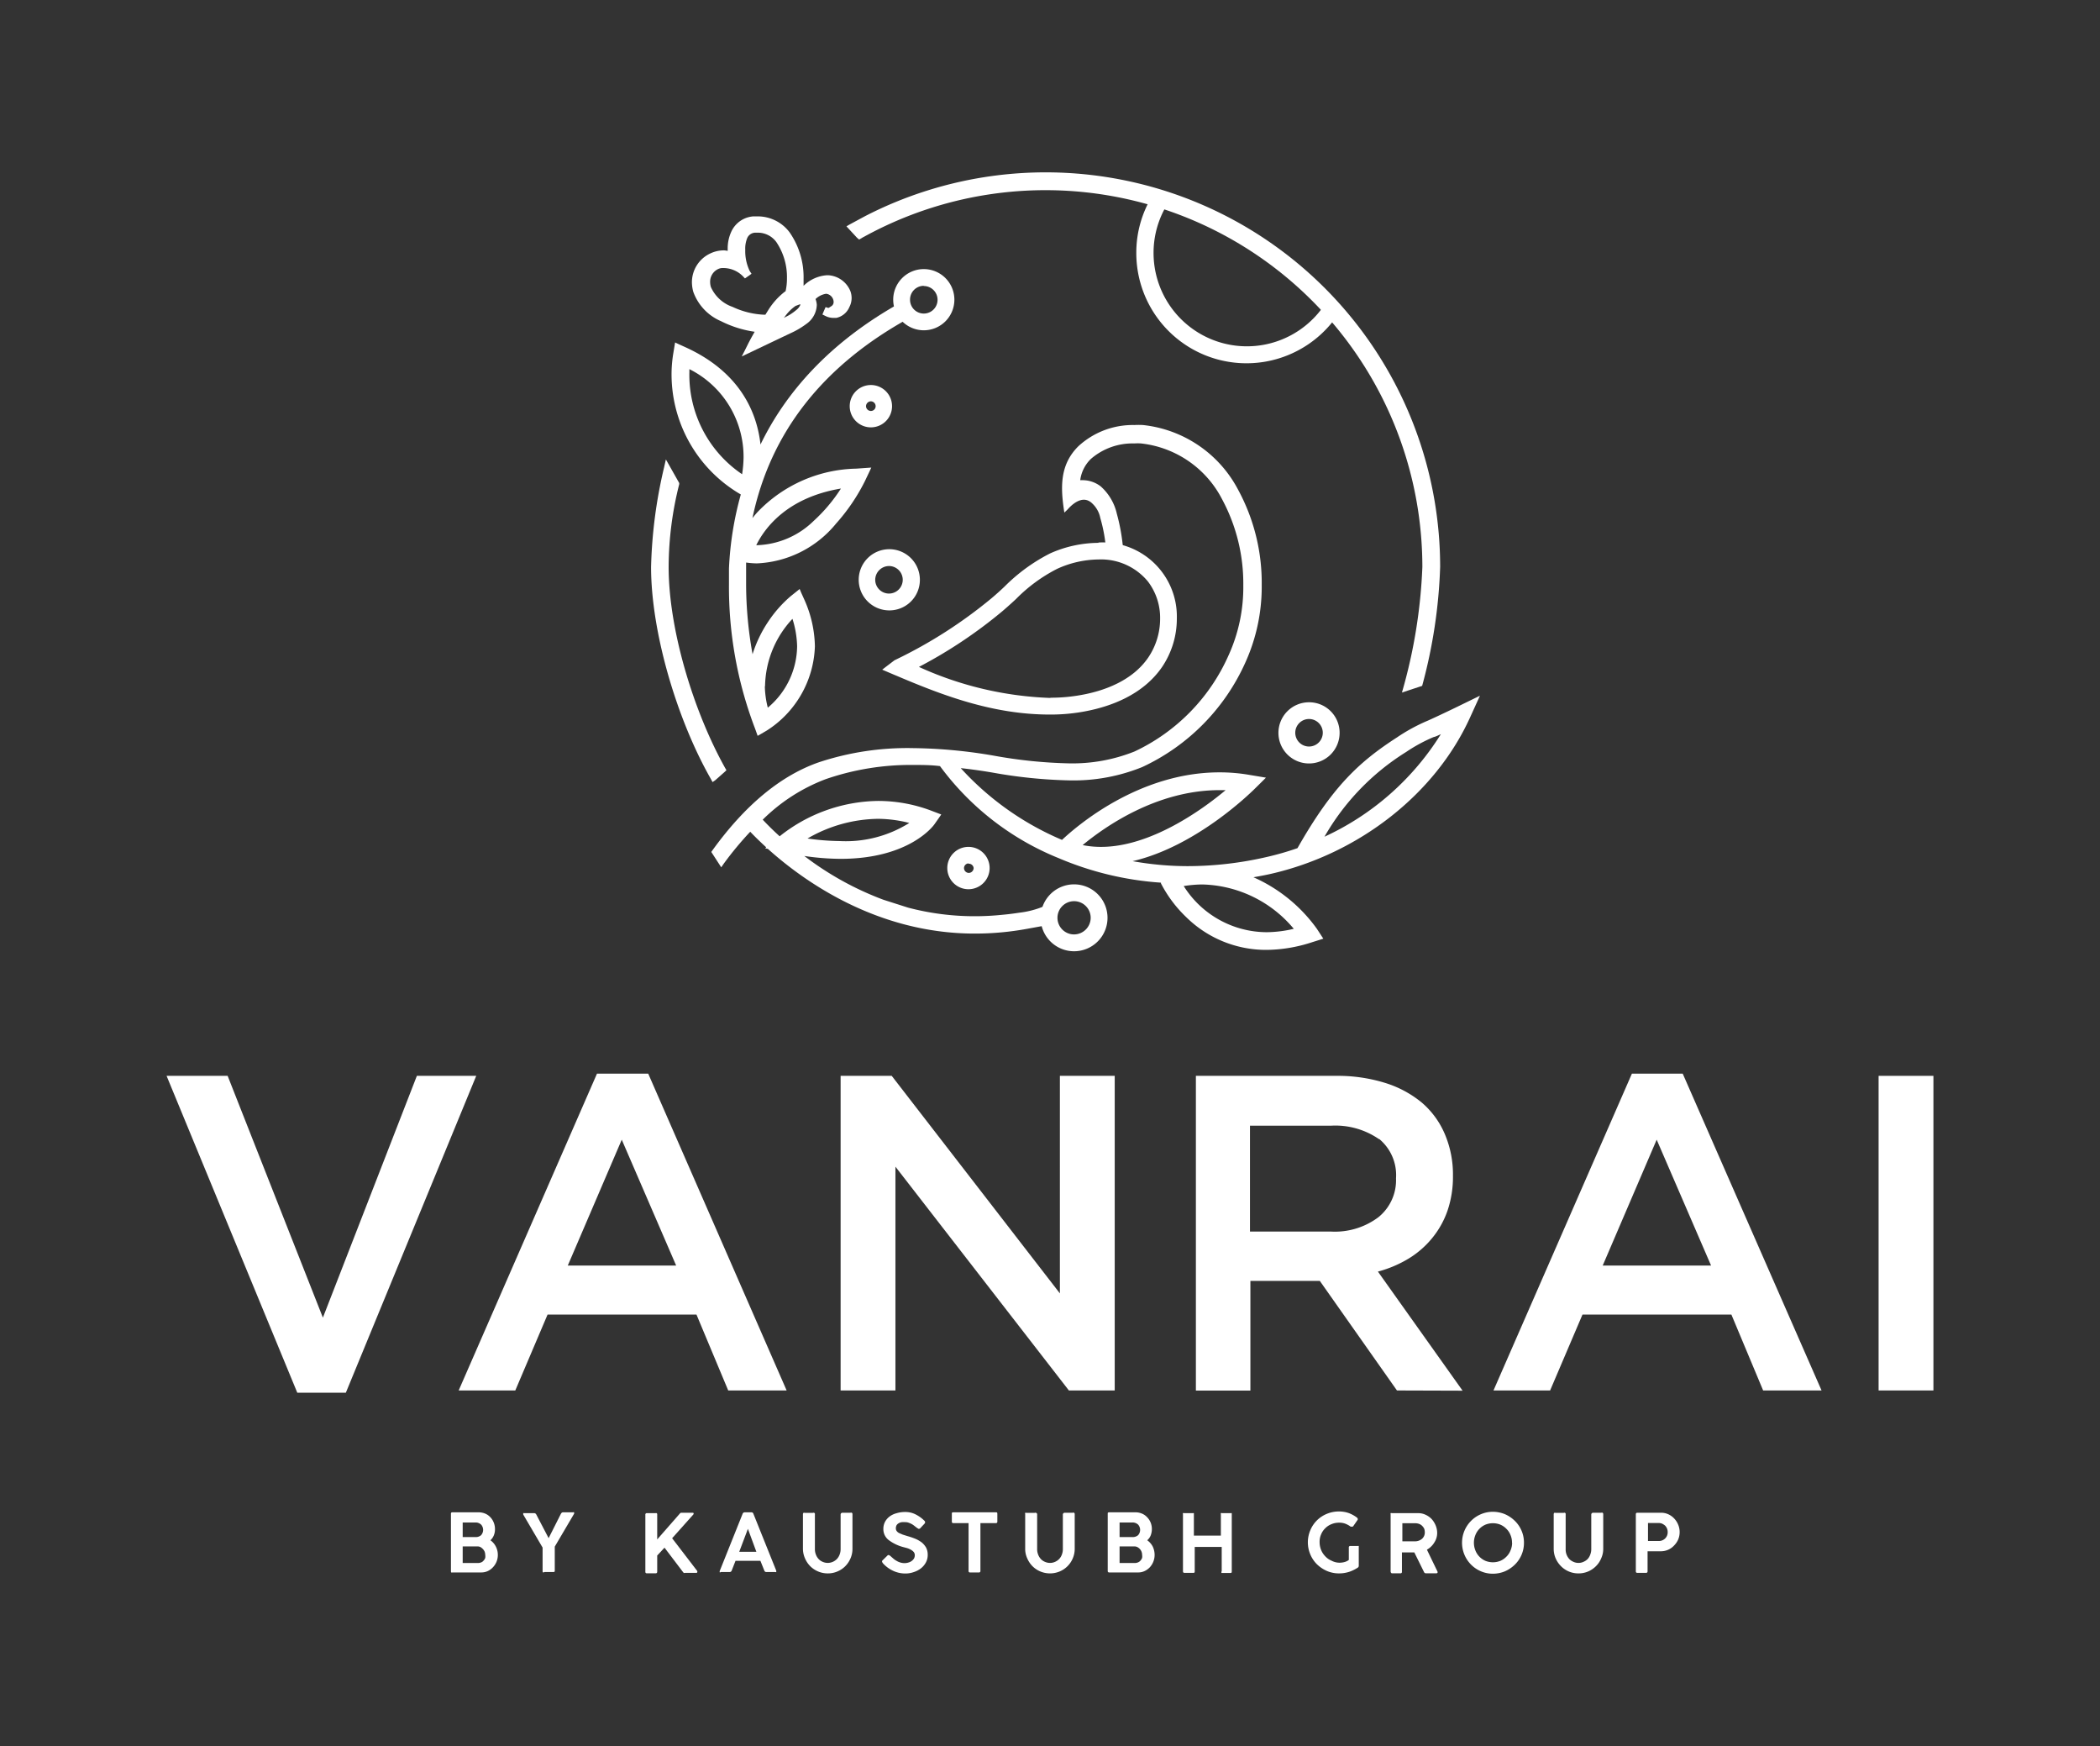 <svg xmlns="http://www.w3.org/2000/svg" viewBox="0 0 198.43 164.95"><rect x="0" y="0" width="198.43" height="164.95" fill="#333333" stroke="none"/><defs><style>.cls-1{fill:#fff;}.cls-2{fill:none;}</style></defs><g id="Layer_2" data-name="Layer 2"><g id="inside_04" data-name="inside 04"><path class="cls-1" d="M39.39,101.63H45L32.68,131.56H28.09L15.74,101.63h5.77l9,22.84Z"/><path class="cls-1" d="M74.33,131.35H68.81l-3-7.17H51.74l-3.05,7.17H43.34l13.07-29.93h4.84ZM58.75,107.66l-5.1,11.89H63.89Z"/><path class="cls-1" d="M100.15,101.63h5.18v29.72H101L84.61,110.21v21.14H79.43V101.63h4.83l15.89,20.55Z"/><path class="cls-1" d="M132,131.35,124.71,121h-6.56v10.36H113V101.63h13.25a15.1,15.1,0,0,1,4.61.66,10.15,10.15,0,0,1,3.48,1.86,8.05,8.05,0,0,1,2.19,3,9.72,9.72,0,0,1,.76,3.92,9.88,9.88,0,0,1-.53,3.34,8.46,8.46,0,0,1-1.47,2.59,8.7,8.7,0,0,1-2.22,1.91,11.16,11.16,0,0,1-2.87,1.21l8,11.25Zm-1.71-23.75a7.24,7.24,0,0,0-4.55-1.26h-7.63v10h7.67a6.84,6.84,0,0,0,4.47-1.36,4.49,4.49,0,0,0,1.66-3.67A4.43,4.43,0,0,0,130.33,107.6Z"/><path class="cls-1" d="M172.12,131.35H166.6l-3-7.17H149.53l-3.06,7.17h-5.35l13.08-29.93H159Zm-15.58-23.69-5.1,11.89h10.24Z"/><path class="cls-1" d="M182.69,101.63v29.72h-5.18V101.63Z"/><path class="cls-1" d="M125.72,28.38l-.22-.13-.14.22A8.82,8.82,0,0,1,109,23.89a8.75,8.75,0,0,1,1.27-4.55l.13-.22-1.14-.69L109,18.3l-.13.22a10.26,10.26,0,0,0-1.5,5.36,10.41,10.41,0,0,0,19.32,5.41l.13-.22Z"/><polygon class="cls-1" points="104.83 52.28 104.83 52.28 104.83 52.28 104.83 52.28"/><path class="cls-1" d="M137.73,66.75c-1,.49-2.65,1.26-2.85,1.34A16.94,16.94,0,0,0,132,69.66c-3.59,2.32-6.1,4.65-9.4,10.46a27.2,27.2,0,0,1-2.84.82,33.49,33.49,0,0,1-7.55.88,29.64,29.64,0,0,1-5.19-.47c6-1.39,11.12-6.44,11.43-6.73l.75-.74.42-.42L118,73.19a16.52,16.52,0,0,0-2.77-.23c-7.66,0-13.54,5.12-14.88,6.38a27.34,27.34,0,0,1-9.57-6.78q1.47.16,3,.42a46.22,46.22,0,0,0,7.31.74,17.3,17.3,0,0,0,6.84-1.26,19.83,19.83,0,0,0,9.76-9.91,17.33,17.33,0,0,0,1.53-7.32A18.44,18.44,0,0,0,117,46.28a11.54,11.54,0,0,0-9-6.13,7.09,7.09,0,0,0-.81,0,7.59,7.59,0,0,0-5.29,2c-1.8,1.78-1.69,3.95-1.33,6.27,0,0,.25-.23.35-.34.5-.56,1.47-1.34,2.3-.51a2.55,2.55,0,0,1,.75,1.37,14.36,14.36,0,0,1,.55,3.15l.27,0s0,.3,0,.3h.31v-.19l.46.13s0,.07,0,.1l.6,0a18.12,18.12,0,0,0-.63-3.9,4.9,4.9,0,0,0-1.53-2.59,2.82,2.82,0,0,0-1.7-.58,1.81,1.81,0,0,0-.23,0,3.42,3.42,0,0,1,1-2,6,6,0,0,1,4.11-1.47,4.49,4.49,0,0,1,.64,0,9.82,9.82,0,0,1,7.66,5.28,16.8,16.8,0,0,1,2,8.12,15.5,15.5,0,0,1-1.39,6.61,18.15,18.15,0,0,1-8.89,9.09,15.83,15.83,0,0,1-6.2,1.12,44.8,44.8,0,0,1-7-.71,47.36,47.36,0,0,0-7.74-.73A26.62,26.62,0,0,0,77.4,72c-3.62,1.25-7,4.06-10.07,8.31l-.12.17.7,1.08.24.37.25-.36a31.62,31.62,0,0,1,2.49-3c.32.34.84.86,1.51,1.47l-.1.09.26.06c3.27,2.94,10.21,8,19.54,8A27.21,27.21,0,0,0,97,87.75l1.54-.28.18,0,.45-1.55.2-.69-.63.34a8.56,8.56,0,0,1-2.45.65c-.89.14-1.63.2-1.63.2a25,25,0,0,1-2.55.13,24.62,24.62,0,0,1-6.3-.81L83.49,85A29,29,0,0,1,76,80.86a24.19,24.19,0,0,0,3.43.27c6.44,0,8.75-3.08,8.89-3.3l.4-.57.22-.32-1-.38a14.18,14.18,0,0,0-5-.9A15.19,15.19,0,0,0,73.67,79c-.76-.69-1.29-1.24-1.6-1.57A17,17,0,0,1,78,73.61a24.61,24.61,0,0,1,8.26-1.35c.84,0,1.7,0,2.56.11A26,26,0,0,0,100,81.05a29.77,29.77,0,0,0,9.7,2.33l0,.07a12,12,0,0,0,2.37,3.17,10.74,10.74,0,0,0,7.59,3.11A14.14,14.14,0,0,0,124,89l.67-.21.37-.12-.6-.92a14.67,14.67,0,0,0-6-4.88c.56-.1,1.12-.2,1.68-.33,8.31-1.91,15.49-7.54,18.77-14.73l.61-1.34.34-.75Zm-1.58,2.6a25.54,25.54,0,0,1-11,9.69,22.72,22.72,0,0,1,7.71-8,15.06,15.06,0,0,1,2.62-1.42C135.59,69.61,135.84,69.5,136.15,69.35Zm-22.56,14.2a11.6,11.6,0,0,1,8.66,4.19,11.47,11.47,0,0,1-2.55.32,9.3,9.3,0,0,1-7.85-4.36A11.92,11.92,0,0,1,113.59,83.55ZM102.3,79.83c2.09-1.73,7-5.19,12.93-5.19l.58,0C113.5,76.58,108.66,80,104.05,80A8.61,8.61,0,0,1,102.3,79.83Zm-26-.62A13.57,13.57,0,0,1,83,77.35a12.23,12.23,0,0,1,2.92.39,11.29,11.29,0,0,1-6.59,1.71A23,23,0,0,1,76.31,79.21Z"/><path class="cls-1" d="M67.6,73.69l.86-.76.18-.17-.12-.21c-3-5.37-5.34-13.09-5.34-19a32.13,32.13,0,0,1,1-7.81l0-.11-1.26-2.23-.17.75a45.26,45.26,0,0,0-1.23,9.4c0,6.23,2.47,14.45,5.63,20l.18.33Z"/><path class="cls-1" d="M70,46.71a30.89,30.89,0,0,0-1.12,7c0,.51,0,1,0,1.51A37.48,37.48,0,0,0,71.26,68.6l.08.21.13.36.12.34.32-.18.56-.33h0A9.81,9.81,0,0,0,77,61.05a11.21,11.21,0,0,0-1-4.41L75.71,56l-.15-.36-.86.69h0a11.65,11.65,0,0,0-2.07,2.33,11.92,11.92,0,0,0-1.52,3.14,37.44,37.44,0,0,1-.61-6.55c0-.48,0-1,0-1.45,0-.22,0-.44,0-.66a8.43,8.43,0,0,0,1,.08A10.21,10.21,0,0,0,79,49.46a18.16,18.16,0,0,0,2.72-4l.39-.82.22-.47-1.42.1a13.27,13.27,0,0,0-9.3,4.07c-.19.2-.35.4-.51.6C72.79,40.88,77.73,34.52,86,30l.26-.14-.67-1.2-.14-.27-.26.15c-6.9,3.82-11,8.64-13.33,13.45-.33-3-1.9-6.82-7.07-9.18l-.64-.29-.36-.17-.18,1.09h0v0A12.55,12.55,0,0,0,63.46,35,13.12,13.12,0,0,0,70,46.71Zm.14-1.9a11.33,11.33,0,0,1-5-9.67v-.27a9.26,9.26,0,0,1,5.12,8.36A11.2,11.2,0,0,1,70.12,44.81Zm2.15,20a9.51,9.51,0,0,1,2.59-6.35,9.19,9.19,0,0,1,.44,2.59,7.66,7.66,0,0,1-2.77,5.8A8.84,8.84,0,0,1,72.27,64.84Zm-.83-13.31c.76-1.55,2.85-4.49,8-5.35a15.35,15.35,0,0,1-2.6,3.08,8,8,0,0,1-5.31,2.27Z"/><path class="cls-1" d="M81.18,22.63l.21-.12.11-.07h0l.17-.09A35.61,35.61,0,0,1,134.4,53.56a49.47,49.47,0,0,1-1.93,11.86l1.91-.63a48.56,48.56,0,0,0,1.7-11.23A37.27,37.27,0,0,0,81.74,20.42l-1.43.77-.33.19,1,1.08Z"/><path class="cls-1" d="M123.69,66.34a2.89,2.89,0,1,0,2.89,2.88A2.88,2.88,0,0,0,123.69,66.34Zm0,4.18a1.3,1.3,0,1,1,1.3-1.3A1.3,1.3,0,0,1,123.69,70.52Z"/><path class="cls-1" d="M87.29,31.2a2.89,2.89,0,1,0-2.89-2.88A2.89,2.89,0,0,0,87.29,31.2Zm0-4.18a1.3,1.3,0,1,1-1.3,1.3A1.3,1.3,0,0,1,87.29,27Z"/><path class="cls-1" d="M91.51,80a2,2,0,1,0,2,2A2,2,0,0,0,91.51,80Zm0,1.59A.46.46,0,0,1,92,82a.47.47,0,0,1-.46.46.46.46,0,0,1-.45-.46A.45.45,0,0,1,91.51,81.56Z"/><path class="cls-1" d="M84.29,38.37a2,2,0,1,0-2,2A2,2,0,0,0,84.29,38.37Zm-2,.45a.46.46,0,0,1-.46-.45.47.47,0,0,1,.46-.46.46.46,0,0,1,.45.46A.45.45,0,0,1,82.25,38.82Z"/><path class="cls-1" d="M101.49,83.54a3.16,3.16,0,1,0,3.16,3.16A3.16,3.16,0,0,0,101.49,83.54Zm0,4.73a1.57,1.57,0,1,1,1.57-1.57A1.58,1.58,0,0,1,101.49,88.27Z"/><path class="cls-1" d="M86.92,54.77A2.89,2.89,0,1,0,84,57.66,2.88,2.88,0,0,0,86.92,54.77ZM84,53.47a1.3,1.3,0,1,1-1.3,1.3A1.31,1.31,0,0,1,84,53.47Z"/><path class="cls-1" d="M103.8,51.28a11.34,11.34,0,0,0-4.58,1,16.83,16.83,0,0,0-4.3,3.13c-.4.38-.82.76-1.25,1.12a44.2,44.2,0,0,1-9,5.77h0l-.16.08h0l-.17.13h0l-.63.48-.35.27,1.1.47.29.12c4.35,1.85,9.08,3.65,14.44,3.65h.06a17.47,17.47,0,0,0,3.42-.33c2.24-.44,5.31-1.5,7.14-4.17a8.15,8.15,0,0,0,1.39-4.57,7,7,0,0,0-7.41-7.18ZM99.25,65.93h0A32.64,32.64,0,0,1,86.83,63a44.32,44.32,0,0,0,7.87-5.25c.45-.38.89-.78,1.3-1.16a15,15,0,0,1,3.88-2.85,9.6,9.6,0,0,1,3.92-.89,5.74,5.74,0,0,1,4.66,2.07,5.66,5.66,0,0,1,1.16,3.52,6.54,6.54,0,0,1-1.12,3.67c-1.49,2.19-4.14,3.12-6.12,3.5a16.13,16.13,0,0,1-3.13.3Z"/><path class="cls-1" d="M80.47,28.15a1.94,1.94,0,0,0-.11-.63A2.41,2.41,0,0,0,78.25,26h-.1a3.47,3.47,0,0,0-2.22,1c0-.21,0-.42,0-.64a7.41,7.41,0,0,0-1.32-4.41,3.76,3.76,0,0,0-3.06-1.51h-.37a2.48,2.48,0,0,0-2.09,1.47,3.76,3.76,0,0,0-.33,1.58c0,.07,0,.14,0,.21a2.11,2.11,0,0,0-.35-.05,3,3,0,0,0-1.31.3,3,3,0,0,0-1.72,2.69,3.47,3.47,0,0,0,.13.93,4.76,4.76,0,0,0,2.62,2.77,10.27,10.27,0,0,0,3.18,1c-.24.42-.48.85-.69,1.28l-.19.38-.34.67,4.58-2.18a8,8,0,0,0,1.59-.94,2.27,2.27,0,0,0,.92-1.76v0h0v0a1.93,1.93,0,0,0-.12-.54,1.86,1.86,0,0,1,1-.5h0a.8.8,0,0,1,.71.78.46.46,0,0,1-.18.37l-.28.18-.08,0h0l-.22-.07-.21.48-.09.22.27.13h0a1.67,1.67,0,0,0,.75.19h0l.29,0h0A1.73,1.73,0,0,0,80.26,29,1.85,1.85,0,0,0,80.47,28.15Zm-8.15,1.58h-.1a7.78,7.78,0,0,1-3-.74,3.49,3.49,0,0,1-2.05-1.88,1.74,1.74,0,0,1-.07-.48,1.32,1.32,0,0,1,.79-1.23,1,1,0,0,1,.45-.08,2.6,2.6,0,0,1,1.9.82l0,0,0,0,.15.16.42-.29.2-.15-.17-.26h0a4.32,4.32,0,0,1-.42-2,2.61,2.61,0,0,1,.17-1.07.85.85,0,0,1,.75-.55h.23a2.16,2.16,0,0,1,1.79.89,5.92,5.92,0,0,1,1,3.43,5.34,5.34,0,0,1-.13,1.21l-.08.05h0a6.62,6.62,0,0,0-1.53,1.69Zm1.85.17a4.06,4.06,0,0,1,1-1l0,0,.4-.15.05,0,0,.06a1.19,1.19,0,0,1-.36.46,5.59,5.59,0,0,1-.57.42c-.2.13-.42.23-.63.34Z"/><path class="cls-1" d="M42.61,148.43V143a.12.12,0,0,1,.14-.14h2.47a1.59,1.59,0,0,1,.62.12,1.39,1.39,0,0,1,.49.34,1.53,1.53,0,0,1,.32.5,1.59,1.59,0,0,1,.12.62,1.46,1.46,0,0,1-.11.6,1.23,1.23,0,0,1-.32.46,1.62,1.62,0,0,1,.51.59,1.71,1.71,0,0,1,.19.8,1.68,1.68,0,0,1-.12.63,1.72,1.72,0,0,1-.34.53,1.6,1.6,0,0,1-.49.36,1.46,1.46,0,0,1-.61.13H42.75C42.65,148.58,42.61,148.53,42.61,148.43Zm2.32-4.61H43.72v1.38h1.21a.76.76,0,0,0,.53-.18.75.75,0,0,0,0-1A.76.76,0,0,0,44.93,143.82Zm.23,2.26H43.72v1.57h1.45a.83.83,0,0,0,.32-.07.55.55,0,0,0,.22-.18.58.58,0,0,0,.14-.24.86.86,0,0,0,0-.27.87.87,0,0,0-.06-.32.85.85,0,0,0-.17-.25,1,1,0,0,0-.23-.18A.71.71,0,0,0,45.16,146.08Z"/><path class="cls-1" d="M51.27,148.42v-2.23l-1.83-3.12c0-.06,0-.1,0-.13s0,0,.11,0h.94a.22.22,0,0,1,.19.14l1.16,2.22L53,143c.06-.1.12-.14.2-.14h.95a.11.11,0,0,1,.1,0s0,.07,0,.13l-1.83,3.11v2.24c0,.11,0,.16-.14.16h-.83C51.32,148.58,51.27,148.53,51.27,148.42Z"/><path class="cls-1" d="M65.51,143.07l-2,2.24,2.37,3.09a.17.17,0,0,1,0,.13s0,.05-.1.05H64.73a.16.16,0,0,1-.12,0,.45.45,0,0,1-.09-.1l-1.73-2.28-.69.74v1.53c0,.1-.05.15-.14.15h-.83a.13.13,0,0,1-.15-.15v-5.38a.13.13,0,0,1,.15-.15h.81a.14.14,0,0,1,.1,0,.11.11,0,0,1,.06.11v2.37L64.22,143a.27.27,0,0,1,.13-.1h1.1s.09,0,.09.06A.13.13,0,0,1,65.51,143.07Z"/><path class="cls-1" d="M68,148.42,70.17,143a.21.21,0,0,1,.19-.14H71a.19.19,0,0,1,.19.14l2.16,5.38q0,.08,0,.12a.12.12,0,0,1-.11,0h-.83a.19.19,0,0,1-.19-.14l-.37-.92H69.5l-.36.92a.2.2,0,0,1-.19.14h-.84C68,148.58,68,148.53,68,148.42Zm2.67-4-.82,2.17h1.62Z"/><path class="cls-1" d="M77,143.07v3.27a1.39,1.39,0,0,0,.09.5,1.27,1.27,0,0,0,.25.42,1.05,1.05,0,0,0,.38.27,1.18,1.18,0,0,0,.5.11,1.23,1.23,0,0,0,.87-.38,1.27,1.27,0,0,0,.25-.42,1.39,1.39,0,0,0,.09-.5v-3.27a.17.17,0,0,1,.17-.17h.76a.2.2,0,0,1,.13,0,.16.16,0,0,1,.06.13v3.27a2.26,2.26,0,0,1-.18.9,2.4,2.4,0,0,1-.5.75,2.29,2.29,0,0,1-.75.5,2.26,2.26,0,0,1-.9.18,2.34,2.34,0,0,1-1.66-.68,2.4,2.4,0,0,1-.5-.75,2.27,2.27,0,0,1-.19-.9v-3.27a.21.21,0,0,1,.05-.12.17.17,0,0,1,.12,0h.78a.16.16,0,0,1,.12,0A.14.14,0,0,1,77,143.07Z"/><path class="cls-1" d="M83.46,147.71a.51.51,0,0,1-.09-.13.14.14,0,0,1,0-.16l.51-.5s.09-.06.14,0a.31.31,0,0,1,.13.08l.26.23a1.61,1.61,0,0,0,.3.21,1.46,1.46,0,0,0,.36.16,1.35,1.35,0,0,0,.41.06,1.24,1.24,0,0,0,.4-.07.86.86,0,0,0,.3-.16.76.76,0,0,0,.2-.24.67.67,0,0,0,.06-.28.49.49,0,0,0-.11-.31,1,1,0,0,0-.27-.21,1.84,1.84,0,0,0-.35-.15l-.34-.09a4,4,0,0,1-1.41-.68,1.29,1.29,0,0,1-.49-1.05,1.41,1.41,0,0,1,.15-.65,1.54,1.54,0,0,1,.42-.5,1.85,1.85,0,0,1,.66-.32,2.75,2.75,0,0,1,.84-.12,2.11,2.11,0,0,1,1,.24,3.16,3.16,0,0,1,.8.58.19.19,0,0,1,0,.3l-.42.45c-.06,0-.1.06-.15,0a.49.49,0,0,1-.15-.09l-.21-.16a1.7,1.7,0,0,0-.26-.18,2.08,2.08,0,0,0-.3-.13.86.86,0,0,0-.32-.05,1.51,1.51,0,0,0-.3,0,.7.7,0,0,0-.29.09.6.6,0,0,0-.21.18.61.61,0,0,0-.08.32.41.41,0,0,0,.08.25.63.63,0,0,0,.23.19l.35.15.45.14a6.93,6.93,0,0,1,.73.25,2.78,2.78,0,0,1,.61.35,1.76,1.76,0,0,1,.41.49,1.45,1.45,0,0,1,.15.68,1.49,1.49,0,0,1-.18.73,1.77,1.77,0,0,1-.47.55,2.19,2.19,0,0,1-.68.35,2.4,2.4,0,0,1-.8.13,2.72,2.72,0,0,1-1.15-.26A3,3,0,0,1,83.46,147.71Z"/><path class="cls-1" d="M89.94,143.77V143c0-.09,0-.14.15-.14h4c.1,0,.15,0,.15.14v.73a.13.13,0,0,1-.15.15H92.64v4.51a.13.13,0,0,1-.15.15h-.82a.13.13,0,0,1-.15-.15v-4.51H90.09A.13.13,0,0,1,89.94,143.77Z"/><path class="cls-1" d="M98,143.07v3.27a1.39,1.39,0,0,0,.09.5,1.27,1.27,0,0,0,.25.42,1.05,1.05,0,0,0,.38.27,1.18,1.18,0,0,0,.5.11,1.14,1.14,0,0,0,.49-.11,1.16,1.16,0,0,0,.63-.69,1.39,1.39,0,0,0,.09-.5v-3.27a.17.17,0,0,1,.17-.17h.76a.2.2,0,0,1,.13,0,.16.16,0,0,1,.06.13v3.27a2.26,2.26,0,0,1-.18.9,2.3,2.3,0,0,1-1.25,1.25,2.37,2.37,0,0,1-1.81,0,2.29,2.29,0,0,1-.75-.5,2.4,2.4,0,0,1-.5-.75,2.11,2.11,0,0,1-.19-.9v-3.27a.21.21,0,0,1,0-.12.16.16,0,0,1,.11,0h.79a.16.16,0,0,1,.12,0A.14.14,0,0,1,98,143.07Z"/><path class="cls-1" d="M104.67,148.43V143c0-.09,0-.14.15-.14h2.47a1.54,1.54,0,0,1,.61.12,1.39,1.39,0,0,1,.49.34,1.56,1.56,0,0,1,.33.5,1.59,1.59,0,0,1,.12.62,1.64,1.64,0,0,1-.11.6,1.15,1.15,0,0,1-.33.46,1.65,1.65,0,0,1,.52.59,1.84,1.84,0,0,1,.18.8,1.73,1.73,0,0,1-.45,1.16,1.64,1.64,0,0,1-.5.36,1.39,1.39,0,0,1-.61.13h-2.72A.13.13,0,0,1,104.67,148.43Zm2.33-4.61h-1.21v1.38H107a.78.78,0,0,0,.54-.18.75.75,0,0,0,0-1A.77.77,0,0,0,107,143.82Zm.22,2.26h-1.43v1.57h1.45a.78.78,0,0,0,.31-.07.58.58,0,0,0,.23-.18.72.72,0,0,0,.14-.24.84.84,0,0,0,0-.27.87.87,0,0,0-.06-.32.82.82,0,0,0-.16-.25.84.84,0,0,0-.24-.18A.67.67,0,0,0,107.22,146.08Z"/><path class="cls-1" d="M115.44,148.43v-2.3h-2.55v2.3c0,.1,0,.15-.16.15h-.81c-.09,0-.14-.05-.14-.15v-5.37a.21.21,0,0,1,0-.12.12.12,0,0,1,.11,0h.83a.16.16,0,0,1,.09,0s0,.06,0,.12v2h2.55v-2a.21.21,0,0,1,0-.12.12.12,0,0,1,.11,0h.83a.16.16,0,0,1,.09,0s0,.06,0,.12v5.38c0,.1,0,.15-.16.15h-.8A.13.13,0,0,1,115.44,148.43Z"/><path class="cls-1" d="M126.58,147.62a1.74,1.74,0,0,0,.45-.06,1.17,1.17,0,0,0,.42-.2v-1.17a.13.13,0,0,1,.15-.15h.69a.19.19,0,0,1,.1,0s0,.06,0,.12v1.74a.22.22,0,0,1-.07.17,3.52,3.52,0,0,1-.8.4,3.14,3.14,0,0,1-1,.16,2.9,2.9,0,0,1-1.14-.23,3.23,3.23,0,0,1-.94-.63,2.88,2.88,0,0,1-.63-.94,2.92,2.92,0,0,1,0-2.27,2.85,2.85,0,0,1,1.55-1.55,2.94,2.94,0,0,1,1.14-.23,2.77,2.77,0,0,1,.94.15,3,3,0,0,1,.78.43.17.17,0,0,1,.07.1.19.19,0,0,1,0,.1l-.45.65-.1,0a.15.15,0,0,1-.12,0,2.12,2.12,0,0,0-.49-.27,1.54,1.54,0,0,0-.58-.1,1.81,1.81,0,0,0-.74.14,1.69,1.69,0,0,0-.59.39,1.65,1.65,0,0,0-.39.58,1.71,1.71,0,0,0-.14.72,2,2,0,0,0,.14.74,1.85,1.85,0,0,0,.4.61,1.65,1.65,0,0,0,.59.41A1.61,1.61,0,0,0,126.58,147.62Z"/><path class="cls-1" d="M131.4,148.43v-5.38a.2.2,0,0,1,0-.11.12.12,0,0,1,.11,0H134a1.58,1.58,0,0,1,.72.16,1.81,1.81,0,0,1,.57.41,2.07,2.07,0,0,1,.37.6,1.86,1.86,0,0,1,.14.7,1.63,1.63,0,0,1-.27.9,1.9,1.9,0,0,1-.7.68l1,2.07a.14.14,0,0,1,0,.11.13.13,0,0,1-.11.05h-1a.19.19,0,0,1-.17-.13l-.91-1.84h-1.17v1.82a.13.13,0,0,1-.15.15h-.82C131.44,148.58,131.4,148.53,131.4,148.43Zm2.31-4.54h-1.2v1.71h1.2a1,1,0,0,0,.66-.24.79.79,0,0,0,.26-.62,1,1,0,0,0-.06-.34,1.05,1.05,0,0,0-.2-.27.79.79,0,0,0-.29-.18A1.15,1.15,0,0,0,133.71,143.89Z"/><path class="cls-1" d="M144,145.74a2.86,2.86,0,0,1-.86,2.06,3.12,3.12,0,0,1-.93.63,3,3,0,0,1-1.15.23,2.85,2.85,0,0,1-1.13-.23,2.89,2.89,0,0,1-.93-.63,2.93,2.93,0,0,1,0-4.13,2.89,2.89,0,0,1,.93-.63,2.85,2.85,0,0,1,1.13-.23,3,3,0,0,1,1.15.23,3.12,3.12,0,0,1,.93.63,2.86,2.86,0,0,1,.86,2.07Zm-1.13,0a1.79,1.79,0,0,0-.14-.73,1.62,1.62,0,0,0-.38-.58,1.78,1.78,0,0,0-.57-.4,1.9,1.9,0,0,0-1.43,0,1.78,1.78,0,0,0-.57.4,1.75,1.75,0,0,0-.37.58,1.95,1.95,0,0,0,0,1.45,1.75,1.75,0,0,0,.37.58,1.78,1.78,0,0,0,.57.4,1.9,1.9,0,0,0,1.43,0,1.78,1.78,0,0,0,.57-.4,1.62,1.62,0,0,0,.38-.58A1.78,1.78,0,0,0,142.88,145.74Z"/><path class="cls-1" d="M147.94,143.07v3.27a1.38,1.38,0,0,0,.08.5,1.46,1.46,0,0,0,.25.42,1.19,1.19,0,0,0,.39.27,1.14,1.14,0,0,0,.49.11,1.1,1.1,0,0,0,.49-.11,1.19,1.19,0,0,0,.39-.27,1.24,1.24,0,0,0,.24-.42,1.39,1.39,0,0,0,.09-.5v-3.27a.17.17,0,0,1,.18-.17h.76a.22.22,0,0,1,.13,0,.16.16,0,0,1,.06.13v3.27a2.11,2.11,0,0,1-.19.9,2.24,2.24,0,0,1-.5.75,2.36,2.36,0,0,1-.74.5,2.31,2.31,0,0,1-.91.18,2.3,2.3,0,0,1-1.65-.68,2.43,2.43,0,0,1-.51-.75,2.26,2.26,0,0,1-.18-.9v-3.27a.21.21,0,0,1,.05-.12.14.14,0,0,1,.11,0h.79a.16.16,0,0,1,.12,0A.14.14,0,0,1,147.94,143.07Z"/><path class="cls-1" d="M154.57,148.43v-5.38c0-.1.05-.15.14-.15h2.23a1.64,1.64,0,0,1,.71.15,1.76,1.76,0,0,1,.56.41,1.9,1.9,0,0,1,.37.59,1.75,1.75,0,0,1,.13.68,1.79,1.79,0,0,1-.13.68,1.84,1.84,0,0,1-.38.57,1.66,1.66,0,0,1-.56.41,1.71,1.71,0,0,1-.71.15h-1.25v1.89c0,.1-.05.15-.16.15h-.81C154.62,148.58,154.57,148.53,154.57,148.43Zm2.15-4.56h-1v1.7h1a.84.84,0,0,0,.62-.24.81.81,0,0,0,.24-.6.88.88,0,0,0-.06-.33.9.9,0,0,0-.18-.28,1.27,1.27,0,0,0-.27-.18A.81.81,0,0,0,156.72,143.87Z"/><rect class="cls-2" width="198.43" height="164.95"/></g></g></svg>